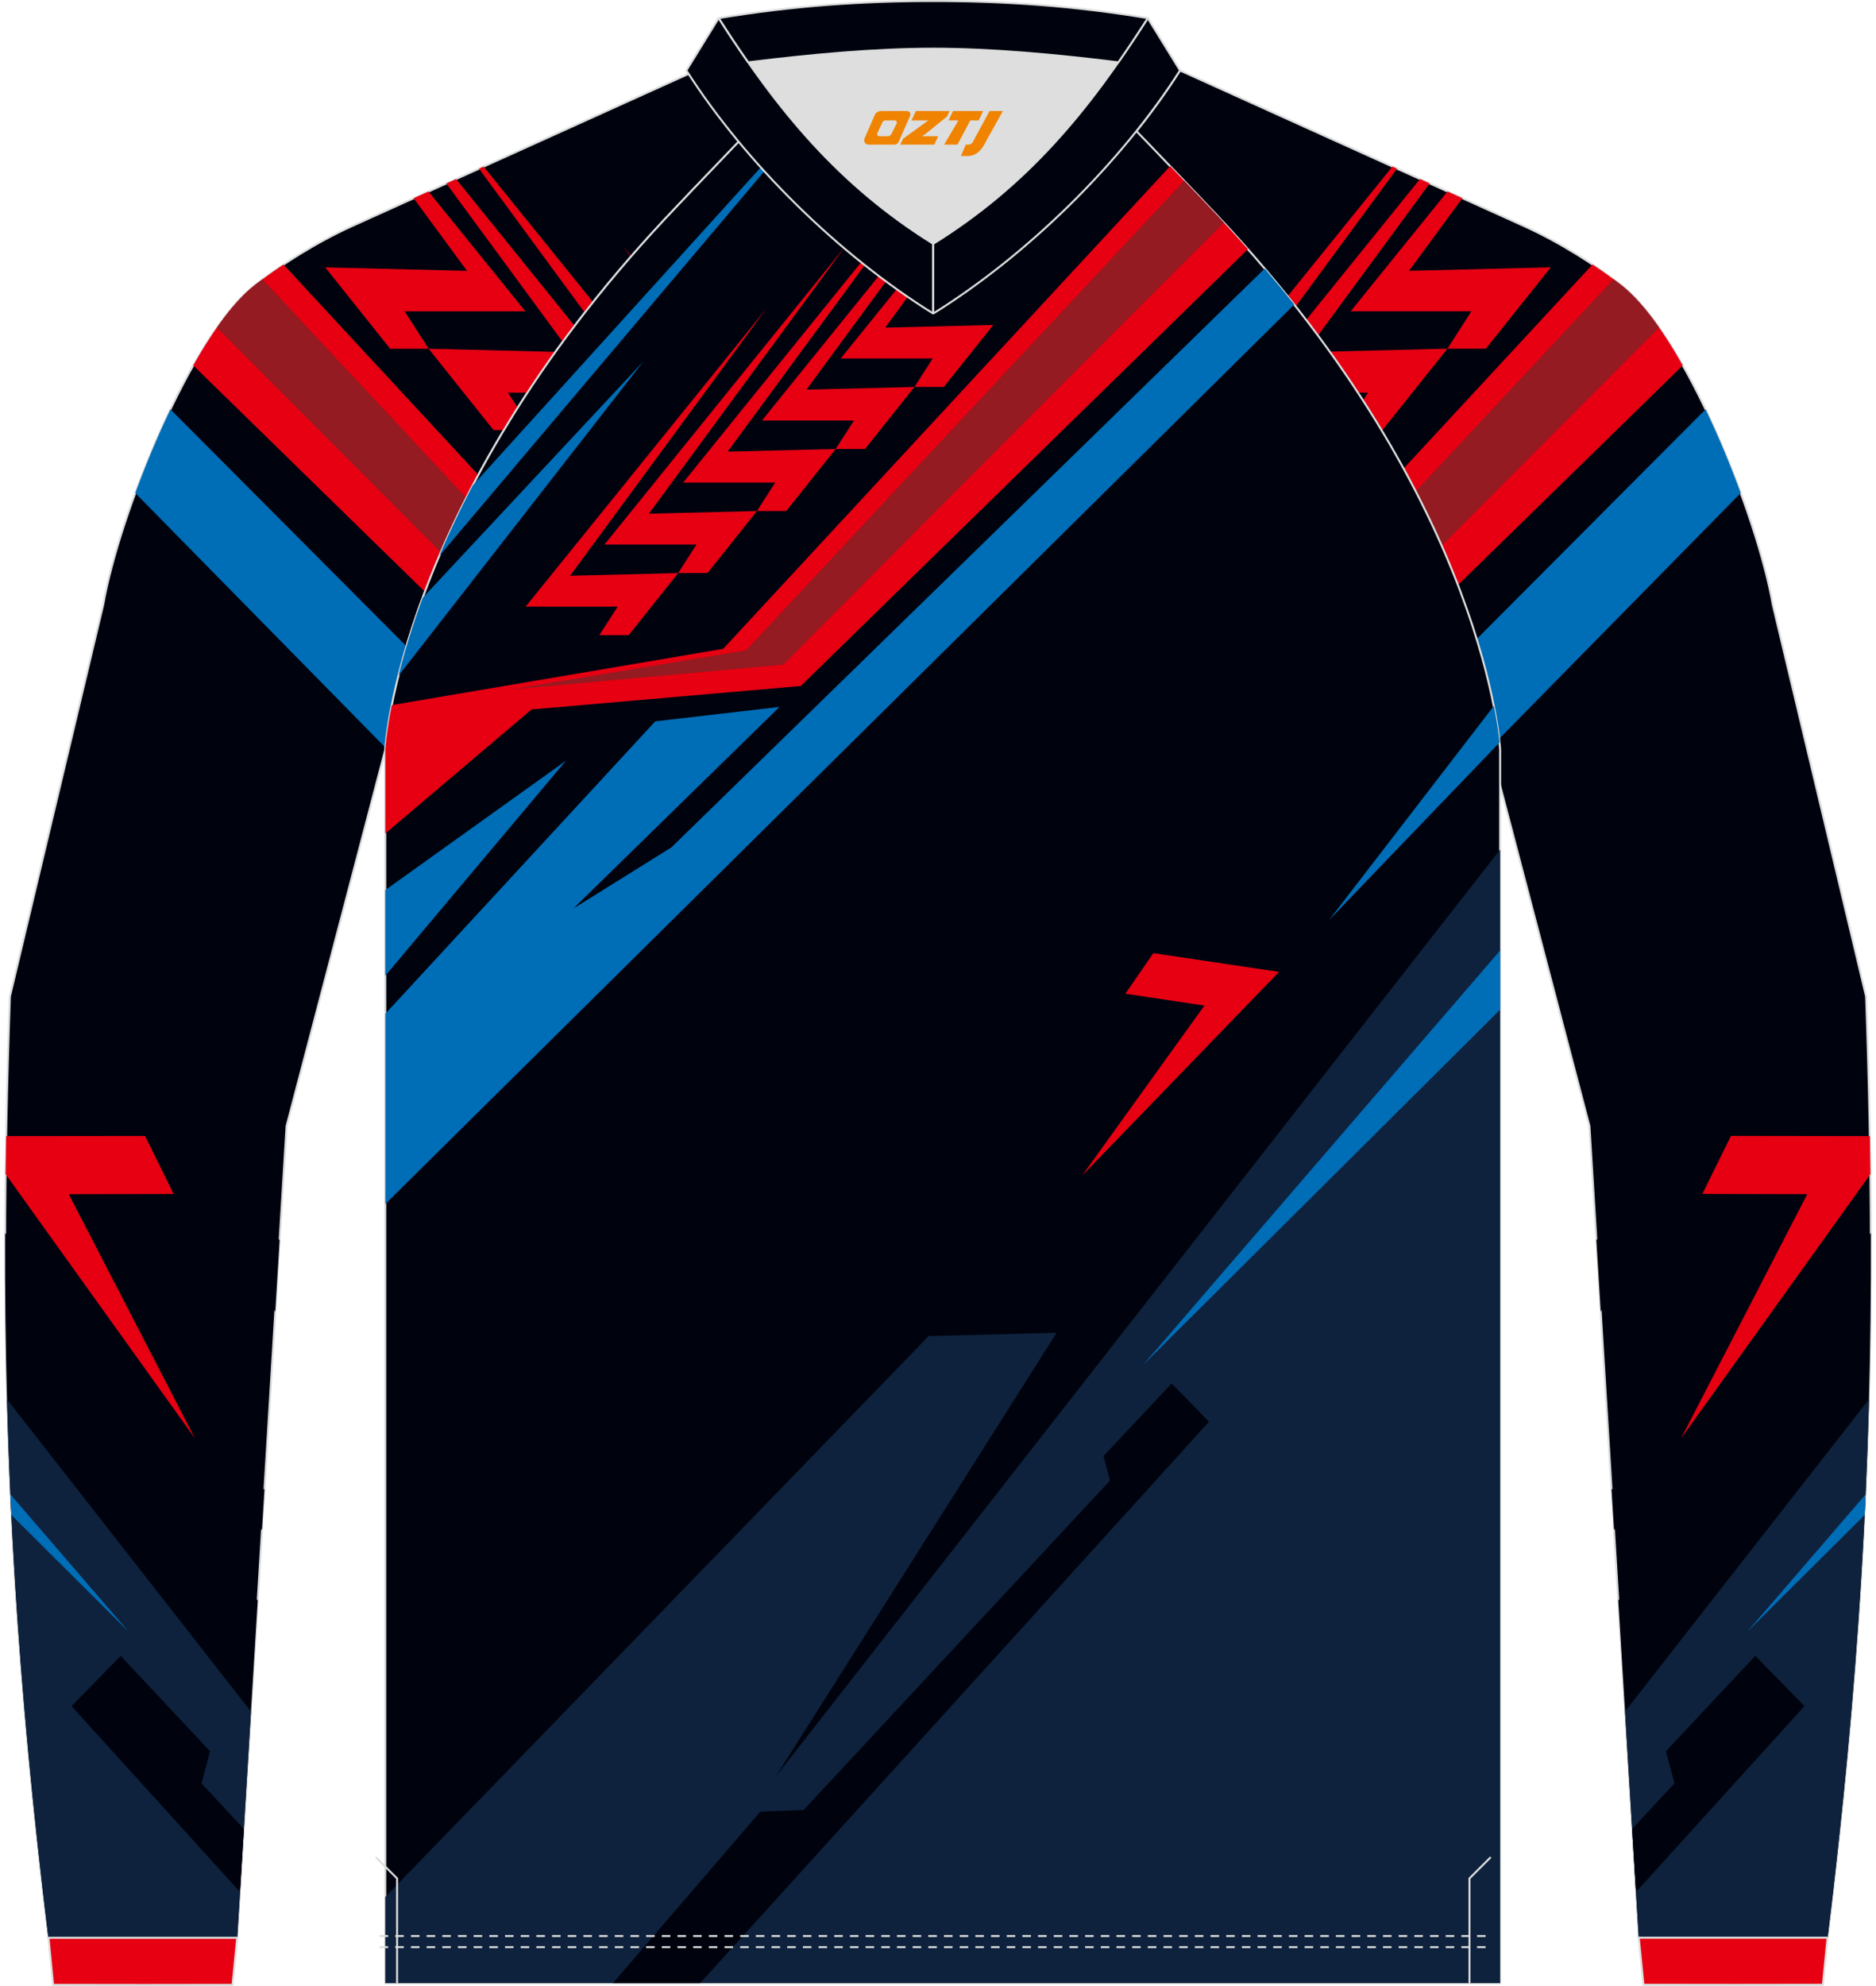 <?xml version="1.0" encoding="utf-8"?>
<!-- Generator: Adobe Illustrator 24.0.1, SVG Export Plug-In . SVG Version: 6.00 Build 0)  -->
<svg xmlns="http://www.w3.org/2000/svg" xmlns:xlink="http://www.w3.org/1999/xlink" version="1.1" x="0px" y="0px" width="379.5px" height="401.5px" viewBox="0 0 378.36 402.06" enable-background="new 0 0 378.36 402.06" xml:space="preserve">

<g id="图层_1">
	<g>
		
			<path fill-rule="evenodd" clip-rule="evenodd" fill="#00030E" stroke="#DCDDDD" stroke-width="0.4" stroke-miterlimit="22.926" d="    M228.52,27.62c7.03,7.29,13.67,14.27,15.83,16.56c54.16,57.76,56.79,107.57,56.79,107.57l20,76.2l10,164.34h38.25    c8.26-67.53,10.24-121.73,7.8-190.54l-18.9-79.3c-3.09-17.9-17.74-54.81-30.87-64.87c-4.93-3.79-12.06-8.44-19.7-11.89    l-69.52-31.42C235.34,18.77,232.08,23.24,228.52,27.62z"/>
		<g>
			<polygon fill-rule="evenodd" clip-rule="evenodd" fill="#E60012" points="295.4,40.12 284.59,54.83 313.31,54.12 300.16,70.59      292.38,70.59 297.23,63.02 272.78,63.02 292.39,38.76    "/>
			<path fill-rule="evenodd" clip-rule="evenodd" fill="#E60012" d="M288.78,37.13L265.2,69.21c-0.79-1.07-1.59-2.15-2.41-3.24     l24.03-29.73L288.78,37.13L288.78,37.13z M266.66,71.23l25.71-0.64l-13.15,16.47h-2.12c-0.89-1.48-1.82-2.98-2.78-4.5l1.97-3.07     h-3.95C270.56,76.78,268.67,74.03,266.66,71.23z"/>
			<path fill-rule="evenodd" clip-rule="evenodd" fill="#E60012" d="M282.16,34.14l-21.43,29.15c-0.55-0.71-1.11-1.42-1.68-2.13     l22.18-27.44L282.16,34.14z"/>
			<polygon fill-rule="evenodd" clip-rule="evenodd" fill="#E60012" points="253.11,49.66 251.4,51.98 251.32,51.88    "/>
			<path fill-rule="evenodd" clip-rule="evenodd" fill="#E60012" d="M321.77,53.55l-39.47,42.6c4.66,8.65,8.18,16.6,10.82,23.64     l46.93-45.81c-4.08-7.21-8.43-13.17-12.63-16.39C325.77,56.31,323.86,54.94,321.77,53.55z"/>
			<path fill-rule="evenodd" clip-rule="evenodd" fill="#006DB7" d="M344.67,82.87l-47.82,47.97c3.37,11.33,4.13,18.73,4.27,20.49     l50.67-51.52C349.72,94.18,347.3,88.37,344.67,82.87z"/>
			<path fill-rule="evenodd" clip-rule="evenodd" fill="#00030E" d="M322.55,251.08l19.85-22.47l-18.97,36.95L322.55,251.08     L322.55,251.08z M325.62,301.5l5.7-1.17l-5.19,9.45L325.62,301.5L325.62,301.5z M326.99,324.04l4.15,68.26h38.25     c6.26-51.16,8.91-94.68,8.77-142.69L326.99,324.04z"/>
			<path fill-rule="evenodd" clip-rule="evenodd" fill="#0E223D" d="M328.36,346.49l49.41-63.18c-0.94,35.47-3.61,70.01-8.38,108.99     h-38.25L328.36,346.49z"/>
			<polygon fill-rule="evenodd" clip-rule="evenodd" fill="#00030E" points="329.8,370.24 338.37,361.04 336.64,354.54      354.74,335.22 364.71,345.4 330.58,383.03    "/>
			<path fill-rule="evenodd" clip-rule="evenodd" fill="#006DB7" d="M353.14,330.33l23.95-27.78c-0.06,1.39-0.13,2.78-0.19,4.16     L353.14,330.33z"/>
			<path fill-rule="evenodd" clip-rule="evenodd" fill="#E60012" d="M349.81,229.97l-5.79,11.74l21.25,0.05l-25.55,49.42     l38.35-53.48c-0.03-2.55-0.07-5.11-0.11-7.69L349.81,229.97z"/>
			<path fill-rule="evenodd" clip-rule="evenodd" fill="#931B21" d="M335.25,66.3c-16.24,16.27-32.18,32.26-45.36,45.49     c-1.51-3.5-3.23-7.18-5.17-11l41.31-44.26c0.48,0.35,0.94,0.7,1.39,1.05C330.01,59.57,332.65,62.59,335.25,66.3z"/>
		</g>
		
			<path fill-rule="evenodd" clip-rule="evenodd" fill="#00030E" stroke="#DCDDDD" stroke-width="0.4" stroke-miterlimit="22.926" d="    M149.84,27.63c-7.03,7.29-13.67,14.27-15.83,16.56c-54.16,57.76-56.79,107.57-56.79,107.57l-20,76.2l-10,164.34H8.97    c-8.26-67.53-10.24-121.73-7.8-190.54l18.9-79.3c3.09-17.9,17.74-54.81,30.87-64.87c4.93-3.79,12.06-8.44,19.7-11.89l69.52-31.42    C143.02,18.78,146.28,23.25,149.84,27.63z"/>
		<g>
			<polygon fill-rule="evenodd" clip-rule="evenodd" fill="#E60012" points="82.96,40.13 93.77,54.84 65.05,54.13 78.2,70.6      85.99,70.6 81.13,63.03 105.58,63.03 85.97,38.77    "/>
			<path fill-rule="evenodd" clip-rule="evenodd" fill="#E60012" d="M89.58,37.14l23.58,32.08c0.79-1.07,1.59-2.15,2.41-3.24     L91.55,36.25L89.58,37.14L89.58,37.14z M111.7,71.24L85.99,70.6l13.15,16.47h2.12c0.89-1.48,1.82-2.98,2.78-4.5l-1.97-3.07h3.95     C107.8,76.79,109.69,74.04,111.7,71.24z"/>
			<path fill-rule="evenodd" clip-rule="evenodd" fill="#E60012" d="M96.2,34.15l21.43,29.15c0.55-0.71,1.11-1.42,1.68-2.13     L97.13,33.73L96.2,34.15z"/>
			<polygon fill-rule="evenodd" clip-rule="evenodd" fill="#E60012" points="125.25,49.67 126.96,51.99 127.05,51.89    "/>
			<path fill-rule="evenodd" clip-rule="evenodd" fill="#E60012" d="M56.59,53.56l39.47,42.6c-4.66,8.65-8.18,16.6-10.82,23.64     L38.31,73.98c4.08-7.21,8.43-13.17,12.63-16.39C52.6,56.32,54.5,54.95,56.59,53.56z"/>
			<path fill-rule="evenodd" clip-rule="evenodd" fill="#006DB7" d="M33.69,82.88l47.82,47.97c-3.37,11.33-4.13,18.73-4.27,20.5     L26.57,99.82C28.64,94.19,31.06,88.38,33.69,82.88z"/>
			<path fill-rule="evenodd" clip-rule="evenodd" fill="#00030E" d="M55.81,251.09l-19.85-22.47l18.97,36.95L55.81,251.09     L55.81,251.09z M52.74,301.51l-5.7-1.17l5.19,9.45L52.74,301.51L52.74,301.51z M51.37,324.05l-4.15,68.26H8.97     c-6.26-51.16-8.91-94.68-8.77-142.69L51.37,324.05z"/>
			<path fill-rule="evenodd" clip-rule="evenodd" fill="#0E223D" d="M50,346.5L0.59,283.32c0.94,35.47,3.61,70.01,8.38,108.99h38.25     L50,346.5z"/>
			<polygon fill-rule="evenodd" clip-rule="evenodd" fill="#00030E" points="48.56,370.25 39.99,361.05 41.72,354.55 23.62,335.23      13.66,345.41 47.78,383.04    "/>
			<path fill-rule="evenodd" clip-rule="evenodd" fill="#006DB7" d="M25.22,330.34L1.28,302.55c0.06,1.39,0.13,2.78,0.19,4.16     L25.22,330.34z"/>
			<path fill-rule="evenodd" clip-rule="evenodd" fill="#E60012" d="M28.55,229.98l5.79,11.74l-21.25,0.05l25.56,49.42L0.3,237.7     c0.03-2.55,0.07-5.11,0.11-7.69L28.55,229.98z"/>
			<path fill-rule="evenodd" clip-rule="evenodd" fill="#931B21" d="M43.11,66.32c16.24,16.27,32.18,32.26,45.36,45.49     c1.51-3.5,3.23-7.18,5.17-11.01L52.33,56.55c-0.48,0.35-0.94,0.7-1.39,1.05C48.35,59.58,45.71,62.6,43.11,66.32z"/>
		</g>
		
			<path fill-rule="evenodd" clip-rule="evenodd" fill="#00030E" stroke="#DCDDDD" stroke-width="0.4" stroke-miterlimit="22.926" d="    M77.21,151.76v249.73h112.92h112.92V151.76c0,0-2.64-49.82-56.8-107.58c-3.96-4.22-23.17-24.31-31.87-33    c-8.27-0.79-16.43-1.29-24.26-1.29c-7.84,0-16,0.51-24.26,1.29c-8.69,8.69-27.91,28.78-31.86,33    C79.85,101.95,77.21,151.76,77.21,151.76z"/>
		<g>
			<path fill-rule="evenodd" clip-rule="evenodd" fill="#006DB7" d="M174.24,10.74L94.94,98.26c-2.64,5.03-4.89,9.82-6.8,14.32     L174.24,10.74z"/>
			<path fill-rule="evenodd" clip-rule="evenodd" fill="#006DB7" d="M129.47,73.2l-44.68,47.83c-2.22,6.03-3.79,11.35-4.91,15.79     L129.47,73.2z"/>
			<polygon fill-rule="evenodd" clip-rule="evenodd" fill="#E60012" points="217.05,13.86 178.48,66.33 200.37,65.79 190.35,78.34      184.41,78.34 188.11,72.57 169.48,72.57 216.98,13.79    "/>
			<polygon fill-rule="evenodd" clip-rule="evenodd" fill="#E60012" points="202.35,24.72 162.52,78.89 184.41,78.34 174.39,90.9      168.45,90.9 172.16,85.13 153.52,85.13    "/>
			<polygon fill-rule="evenodd" clip-rule="evenodd" fill="#E60012" points="186.39,37.28 146.56,91.44 168.45,90.9 158.43,103.46      152.5,103.46 156.2,97.69 137.56,97.69    "/>
			<polygon fill-rule="evenodd" clip-rule="evenodd" fill="#E60012" points="170.43,49.83 130.61,104 152.5,103.46 142.48,116.02      136.54,116.02 140.24,110.25 121.61,110.25    "/>
			<polygon fill-rule="evenodd" clip-rule="evenodd" fill="#E60012" points="154.48,62.39 114.65,116.56 136.54,116.02      126.52,128.58 120.58,128.58 124.29,122.81 105.65,122.81    "/>
			<path fill-rule="evenodd" clip-rule="evenodd" fill="#E60012" d="M236.21,33.63l-90.54,97.72l-67.13,11.4     c-1.15,5.77-1.32,9.01-1.32,9.01v16.98l29.62-25.11l54.54-4.75l90.58-88.43c-1.84-2.08-3.73-4.17-5.7-6.27     C244.72,42.54,240.86,38.48,236.21,33.63z"/>
			<path fill-rule="evenodd" clip-rule="evenodd" fill="#006DB7" d="M255.37,54.37l-120.2,117.19l-19.85,12.37l41.75-40.81     l-25.17,2.92l-54.67,59.19v38.52l184.12-182.1C259.43,59.24,257.45,56.82,255.37,54.37z"/>
			<polygon fill-rule="evenodd" clip-rule="evenodd" fill="#006DB7" points="113.81,154.01 77.21,197.55 77.21,180.2    "/>
			<path fill-rule="evenodd" clip-rule="evenodd" fill="#931B21" d="M247.1,45.08c-37.58,37.47-89.27,89.48-89.27,89.48l-55.2,5.02     l47.68-7.92l88.74-95.07c3.35,3.5,6,6.29,7.22,7.59C246.54,44.48,246.82,44.78,247.1,45.08z"/>
			<polygon fill-rule="evenodd" clip-rule="evenodd" fill="#0E223D" points="77.21,384.05 187.29,270.5 213.21,269.82      156.32,359.66 303.06,172.01 303.06,401.49 190.14,401.49 77.21,401.49    "/>
			<polygon fill-rule="evenodd" clip-rule="evenodd" fill="#00030E" points="123.34,401.49 153.18,366.77 161.95,366.44      224.02,299.74 222.7,294.79 236.5,280.07 244.09,287.83 141,401.49    "/>
			<polygon fill-rule="evenodd" clip-rule="evenodd" fill="#006DB7" points="230.73,276.34 303.06,192.41 303.06,204.4    "/>
			<polygon fill-rule="evenodd" clip-rule="evenodd" fill="#E60012" points="232.8,192.97 227.13,201.18 243.15,203.58 218.38,238      258.26,196.76    "/>
			<path fill-rule="evenodd" clip-rule="evenodd" fill="#006DB7" d="M268.41,186.26l34.53-35.94c-0.15-1.45-0.48-3.96-1.16-7.39     L268.41,186.26z"/>
		</g>
		
			<path fill-rule="evenodd" clip-rule="evenodd" fill="#DDDEDD" stroke="#DCDDDD" stroke-width="0.4" stroke-miterlimit="22.926" d="    M188.21,49.36c15.93-9.91,27.2-22.03,37.48-36.74c-12.73-1.56-25.49-2.76-37.48-2.76c-12,0-24.76,1.19-37.48,2.76    C161.03,27.34,172.28,39.45,188.21,49.36z"/>
		
			<path fill-rule="evenodd" clip-rule="evenodd" fill="#00030E" stroke="#DCDDDD" stroke-width="0.4" stroke-linejoin="bevel" stroke-miterlimit="22.926" d="    M144.75,3.66l-6.54,10.6c12.03,18.85,30.94,37.37,50,49.22V49.36C169.17,37.51,156.78,22.51,144.75,3.66z"/>
		
			<path fill-rule="evenodd" clip-rule="evenodd" fill="#00030E" stroke="#DCDDDD" stroke-width="0.4" stroke-linejoin="bevel" stroke-miterlimit="22.926" d="    M231.67,3.66l6.54,10.6c-12.03,18.85-30.94,37.37-50,49.22V49.36C207.27,37.51,219.65,22.51,231.67,3.66z"/>
		
			<path fill-rule="evenodd" clip-rule="evenodd" fill="#00030E" stroke="#DCDDDD" stroke-width="0.4" stroke-linejoin="bevel" stroke-miterlimit="22.926" d="    M225.71,12.62c2.01-2.89,4-5.87,5.97-8.96c-15.16-2.51-28.97-3.46-43.46-3.46c-14.49,0-28.3,0.95-43.46,3.46    c1.97,3.09,3.95,6.08,5.98,8.96c12.73-1.56,25.49-2.76,37.48-2.76C200.21,9.86,212.98,11.06,225.71,12.62z"/>
		
			<path fill-rule="evenodd" clip-rule="evenodd" fill="#E60012" stroke="#DCDDDD" stroke-width="0.4" stroke-miterlimit="22.926" d="    M47.22,392.31l-0.95,9.53c-12.11,0.03-24.23,0.03-36.34,0l-0.94-9.53C21.72,392.31,34.48,392.31,47.22,392.31z"/>
		
			<path fill-rule="evenodd" clip-rule="evenodd" fill="#E60012" stroke="#DCDDDD" stroke-width="0.4" stroke-miterlimit="22.926" d="    M331.14,392.29l0.95,9.53c12.11,0.03,24.23,0.03,36.34,0l0.95-9.53C356.64,392.29,343.9,392.29,331.14,392.29z"/>
		
			<path fill-rule="evenodd" clip-rule="evenodd" fill="none" stroke="#DCDDDD" stroke-width="0.4" stroke-linejoin="bevel" stroke-miterlimit="22.926" stroke-dasharray="1.732,1.444" d="    M76.06,394.2c74.77,0,149.55,0,224.31,0"/>
		
			<path fill-rule="evenodd" clip-rule="evenodd" fill="none" stroke="#DCDDDD" stroke-width="0.4" stroke-linejoin="bevel" stroke-miterlimit="22.926" stroke-dasharray="1.732,1.444" d="    M76.06,391.95c74.77,0,149.55,0,224.31,0"/>
		
			<polyline fill-rule="evenodd" clip-rule="evenodd" fill="none" stroke="#DCDDDD" stroke-width="0.4" stroke-miterlimit="22.926" points="    79.6,401.51 79.6,380.29 75.29,375.99   "/>
		
			<polyline fill-rule="evenodd" clip-rule="evenodd" fill="none" stroke="#DCDDDD" stroke-width="0.4" stroke-miterlimit="22.926" points="    296.84,401.51 296.84,380.29 301.15,375.99   "/>
		
	</g>
</g>
<g>
	<path fill="#F08300" d="M199.62,22.48l-3.4,6.3c-0.2,0.3-0.5,0.5-0.8,0.5h-0.6l-1,2.3h1.2c2,0.1,3.2-1.5,3.9-3L202.32,22.48h-2.5L199.62,22.48z"/>
	<polygon fill="#F08300" points="192.42,22.48 ,198.32,22.48 ,197.42,24.38 ,195.72,24.38 ,193.12,29.28 ,190.42,29.28 ,193.32,24.38 ,191.32,24.38 ,192.22,22.48"/>
	<polygon fill="#F08300" points="186.42,27.58 ,185.92,27.58 ,186.42,27.28 ,191.02,23.58 ,191.52,22.48 ,184.72,22.48 ,184.42,23.08 ,183.82,24.38 ,186.62,24.38 ,187.22,24.38 ,182.12,28.08    ,181.52,29.28 ,188.12,29.28 ,188.42,29.28 ,189.22,27.58"/>
	<path fill="#F08300" d="M182.92,22.48H177.62C177.12,22.48,176.62,22.78,176.42,23.18L174.32,27.98C174.02,28.58,174.42,29.28,175.12,29.28h5.2c0.4,0,0.7-0.2,0.9-0.6L183.52,23.48C183.72,22.98,183.42,22.48,182.92,22.48z M180.82,24.98L179.72,27.18C179.52,27.48,179.22,27.58,179.12,27.58l-1.8,0C177.12,27.58,176.72,27.48,176.92,26.88l1-2.1c0.1-0.3,0.4-0.4,0.7-0.4h1.9   C180.72,24.38,180.92,24.68,180.82,24.98z"/>
</g>
</svg>